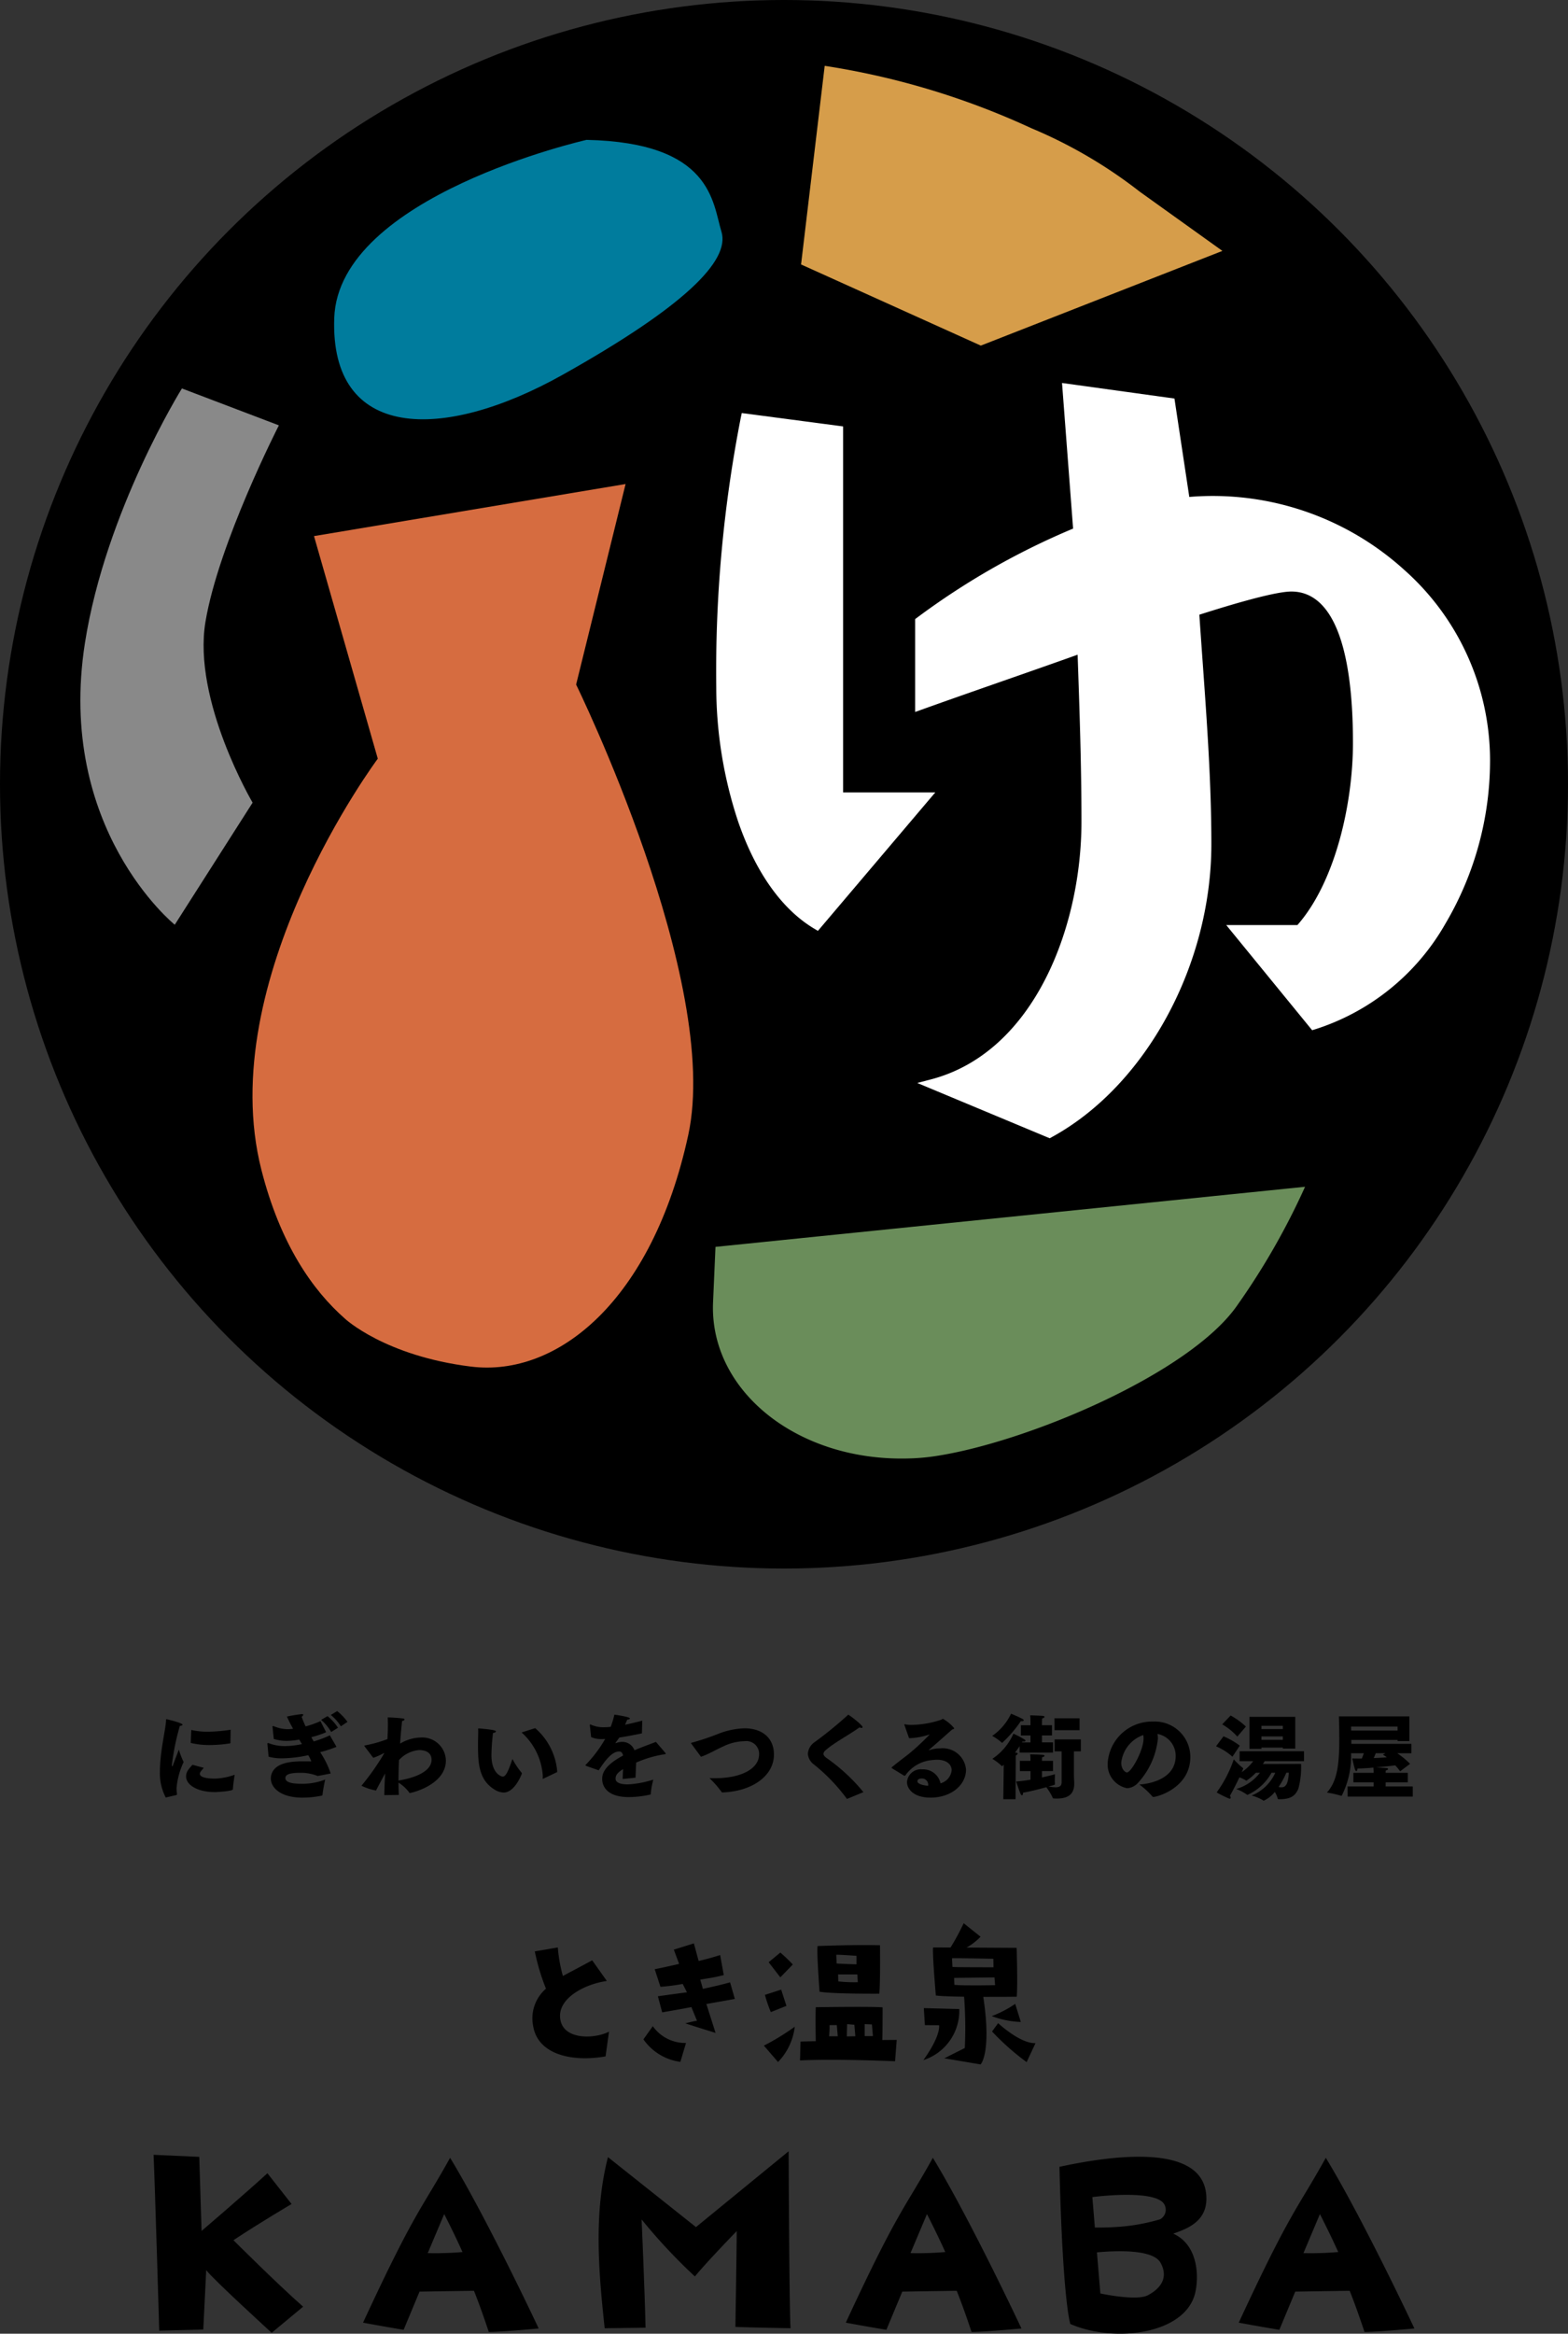 <svg xmlns="http://www.w3.org/2000/svg" width="158.482" height="235.79" viewBox="0 0 158.482 235.79">
  <rect x="0" y="0" width="158.482" height="235.79" fill="#333333" stroke="none"/>
  <g id="グループ_12491" data-name="グループ 12491" transform="translate(-132 -89)">
    <g id="グループ_12488" data-name="グループ 12488" transform="translate(132 89)">
      <circle id="楕円形_26" data-name="楕円形 26" cx="79.241" cy="79.241" r="79.241"/>
      <g id="グループ_10617" data-name="グループ 10617" transform="translate(72.395 38.695)">
        <path id="パス_2167" data-name="パス 2167" d="M269.756,144.168V107.194l-10.244-1.351-.092.436a133.1,133.1,0,0,0-2.485,27.333,43.271,43.271,0,0,0,2.2,13.475c1.769,5.158,4.44,8.916,7.727,10.868l.347.207,11.866-13.993Z" transform="translate(-256.935 -102.804)" fill="#fff"/>
        <path id="パス_2168" data-name="パス 2168" d="M316.826,123.126a28.817,28.817,0,0,0-21.707-7.353l-1.5-9.941-11.363-1.573,1.119,14.713a74.5,74.5,0,0,0-15.772,9l-.192.144V137.5l.641-.23c2.734-.98,5.514-1.951,8.2-2.89,2.483-.867,5.046-1.761,7.579-2.667.2,5.756.389,11.209.389,16.864,0,10.628-4.762,23.313-15.22,26.049l-1.372.359,13.385,5.587.2-.111c9.5-5.19,16.137-17.369,16.137-29.614,0-6.115-.445-12.322-.875-18.328q-.175-2.423-.34-4.847c2.107-.668,7.422-2.341,9.3-2.341,4.074,0,6.226,5.292,6.226,15.3,0,6.013-1.738,13.99-5.614,18.4h-7.193l8.682,10.624.307-.094A23.27,23.27,0,0,0,321,158.9a32.424,32.424,0,0,0,4.517-16.507A25.758,25.758,0,0,0,316.826,123.126Z" transform="translate(-247.309 -104.259)" fill="#fff"/>
      </g>
      <path id="パス_2169" data-name="パス 2169" d="M241.855,193.915c-3.268-2.869-6.533-7.518-8.45-15.043-4.893-19.226,11.764-41.541,11.764-41.541l-6.447-22.49,31.493-5.261-5,20.262s14.709,29.975,11.334,45.511c-3.644,16.781-13.237,24.472-21.949,23.4S241.855,193.915,241.855,193.915Z" transform="translate(-206.985 -60.675)" fill="#d66c40"/>
      <path id="パス_2170" data-name="パス 2170" d="M316.608,146.585l-59.591,6.073-.246,5.587c-.393,8.924,8.506,16.141,19.848,15.789a21.334,21.334,0,0,0,2.391-.2c9.254-1.318,26-8.358,30.773-15.312A71.926,71.926,0,0,0,316.608,146.585Z" transform="translate(-184.701 -26.677)" fill="#6a8d5a"/>
      <path id="パス_2171" data-name="パス 2171" d="M262.316,91.458s-25.063,5.647-25.5,17.994,10.889,12.583,23.119,5.722,16.921-11.5,16.016-14.444S275.009,91.727,262.316,91.458Z" transform="translate(-203.033 -77.325)" fill="#007c9d"/>
      <path id="パス_2172" data-name="パス 2172" d="M263.789,87.559h0L261.4,107.627l18.169,8.2,24.418-9.569-8.354-5.983a47.811,47.811,0,0,0-10.971-6.42A77.887,77.887,0,0,0,263.789,87.559Z" transform="translate(-180.435 -80.907)" fill="#d69d4a"/>
      <path id="パス_2173" data-name="パス 2173" d="M243.5,108.275l-9.8-3.728s-7.708,12.363-9.8,25.7c-2.943,18.794,9.076,28.486,9.076,28.486l7.869-12.336s-6.09-10.325-4.766-18.268S243.5,108.275,243.5,108.275Z" transform="translate(-215.313 -65.299)" fill="#898989"/>
    </g>
    <g id="グループ_12489" data-name="グループ 12489" transform="translate(147.523 283.316)">
      <g id="グループ_10619" data-name="グループ 10619" transform="translate(0 23.042)">
        <path id="パス_2174" data-name="パス 2174" d="M232.318,215.213l-4.452.113s-.43-14.657-.572-17.766l4.618.207.234,7.485s4.4-3.761,6.654-5.831l2.443,3.11s-3.126,1.834-5.877,3.655c0,0,4.323,4.321,7.042,6.718l-3.177,2.64s-6.077-5.551-6.616-6.336Z" transform="translate(-227.295 -197.201)"/>
        <path id="パス_2175" data-name="パス 2175" d="M247.129,197.717c3.057,5.016,7.291,13.708,8.955,17.248,0,0-3.782.349-5.043.349,0,0-.833-2.521-1.5-4.158,0,0-2.281.027-5.5.081l-1.61,3.862s-2.387-.4-4.1-.725C243.637,202.921,244.232,202.948,247.129,197.717Zm1.255,9.523c-.75-1.69-1.85-3.836-1.85-3.836l-1.664,3.943A33.188,33.188,0,0,0,248.384,207.24Z" transform="translate(-217.16 -197.057)"/>
        <path id="パス_2176" data-name="パス 2176" d="M272.559,197.717c3.057,5.016,7.291,13.708,8.955,17.248,0,0-3.782.349-5.044.349,0,0-.831-2.521-1.5-4.158,0,0-2.281.027-5.5.081l-1.61,3.862s-2.387-.4-4.1-.725C269.067,202.921,269.662,202.948,272.559,197.717Zm1.255,9.523c-.75-1.69-1.85-3.836-1.85-3.836l-1.664,3.943A33.188,33.188,0,0,0,273.814,207.24Z" transform="translate(-193.796 -197.057)"/>
        <path id="パス_2177" data-name="パス 2177" d="M293.258,197.717c3.059,5.016,7.291,13.708,8.955,17.248,0,0-3.782.349-5.042.349,0,0-.833-2.521-1.5-4.158,0,0-2.281.027-5.5.081l-1.61,3.862s-2.387-.4-4.1-.725C289.766,202.921,290.361,202.948,293.258,197.717Zm1.257,9.523c-.752-1.69-1.852-3.836-1.852-3.836L291,207.347A33.237,33.237,0,0,0,294.515,207.24Z" transform="translate(-174.779 -197.057)"/>
        <path id="パス_2178" data-name="パス 2178" d="M260.578,205.035l9.367-7.662s.059,16.137.194,17.881c0,0-4.476-.081-5.576-.134,0,0,.134-8.235.134-9.684,0,0-3.1,3.193-4.227,4.588a56.527,56.527,0,0,1-5.388-5.764s.319,7.266.4,10.941l-4.131.054-.04-.368c-.606-5.668-1.046-11.4.372-16.921Z" transform="translate(-205.757 -197.373)"/>
        <path id="パス_2179" data-name="パス 2179" d="M289.85,201.511c.217,2.6-1.784,3.383-3.339,3.92,2.456,1.1,2.633,4.166,2.228,5.964-.963,4.185-8.118,5.123-12.625,3.166,0,0-.775-2.2-1.1-15.882C280.11,197.58,289.41,196.208,289.85,201.511Zm-11.512.226.81,9.738s3.634.794,4.8.182,2.159-1.69,1.286-3.279c-1.063-1.934-7.871-.885-7.871-.885v-2.728a26.087,26.087,0,0,0,3.285,0,19.727,19.727,0,0,0,4.534-.781,1.1,1.1,0,0,0,.338-1.648C284.322,200.94,278.337,201.738,278.337,201.738Z" transform="translate(-183.455 -197.108)"/>
      </g>
      <g id="グループ_10623" data-name="グループ 10623" transform="translate(38.299)">
        <path id="パス_2180" data-name="パス 2180" d="M259.444,192.724a23.988,23.988,0,0,0,3.12-1.909,6.153,6.153,0,0,1-1.692,3.567Z" transform="translate(-236.057 -180.356)"/>
        <path id="パス_2181" data-name="パス 2181" d="M259.5,189.392l1.642-.531.531,1.642-1.577.631A14.492,14.492,0,0,1,259.5,189.392Z" transform="translate(-236.009 -182.152)"/>
        <path id="パス_2182" data-name="パス 2182" d="M262.134,188.117l-1.261,1.3-1.178-1.527,1.178-.979A15.764,15.764,0,0,1,262.134,188.117Z" transform="translate(-235.826 -183.947)"/>
        <path id="パス_2183" data-name="パス 2183" d="M268.522,191.428c.117-1.36.067-4.895.067-4.895-2.738-.067-6.307.082-6.307.082-.1.649.2,4.615.2,4.615C263.909,191.463,268.522,191.428,268.522,191.428Zm-2.174-1.161a14.647,14.647,0,0,1-1.974-.082l-.017-.7H266.3Zm-.132-2.671v.862s-1.395-.033-2.009-.083l-.033-.879C264.273,187.462,266.215,187.6,266.215,187.6Z" transform="translate(-233.469 -184.306)"/>
        <path id="パス_2184" data-name="パス 2184" d="M269.661,193.12c.033-.6.033-3.3.033-3.3-.978-.1-6.754-.015-6.754-.015-.05,1.011,0,3.435,0,3.435-.315,0-1.543.033-1.543.033l-.05,1.909c3.6-.182,9.607.083,9.607.083l.167-2.157Zm-5.378-.38a9.14,9.14,0,0,0,.05-1.13h.731l.1,1.13Zm1.794.015s.015-.829.033-1.243l.729.065.1,1.163Zm1.807-.033v-1.211l.731.033.1,1.178Z" transform="translate(-234.309 -181.317)"/>
        <g id="グループ_10621" data-name="グループ 10621" transform="translate(39.501)">
          <path id="パス_2185" data-name="パス 2185" d="M272.536,186.73a6.151,6.151,0,0,1-3.506,1.821,23.721,23.721,0,0,0,1.8-3.187Z" transform="translate(-266.751 -185.364)"/>
          <path id="パス_2186" data-name="パス 2186" d="M276.822,191.618c.1-1.362-.012-4.935-.012-4.935-2.738-.025-8.446-.042-8.446-.042-.09.649.276,4.853.276,4.853C270.07,191.7,276.822,191.618,276.822,191.618Zm-2.191-1.167s-3.268.069-4.116-.033l-.027-.7,4.079-.05Zm-.175-2.669.013.862s-3.534.008-4.148-.033l-.048-.879C270.373,187.7,274.456,187.783,274.456,187.783Z" transform="translate(-267.376 -184.191)"/>
          <g id="グループ_10620" data-name="グループ 10620" transform="translate(0 8.143)">
            <path id="パス_2187" data-name="パス 2187" d="M267.842,195.3s1.673-2.21,1.6-3.527L268,191.763l-.109-1.719,3.584.094A5.239,5.239,0,0,1,267.842,195.3Zm11.336-1.715-.894,1.915a25.093,25.093,0,0,1-3.494-3.095l.612-.84S277.647,193.657,279.178,193.58Zm-4.43-2.73a10.811,10.811,0,0,0,2.381-1.241l.566,1.829A9.216,9.216,0,0,1,274.748,190.849Z" transform="translate(-267.842 -189.608)"/>
          </g>
          <path id="パス_2188" data-name="パス 2188" d="M268.947,195.689l3.673.618s1.194-1.253.186-7.324l-1.894.031a41.935,41.935,0,0,1,.105,5.637Z" transform="translate(-266.827 -182.039)"/>
        </g>
        <g id="グループ_10622" data-name="グループ 10622" transform="translate(0 2.038)">
          <path id="パス_2189" data-name="パス 2189" d="M250.071,193.931c.347,2.1,3.523,1.944,4.916,1.215l-.349,2.5c-3.337.591-6.858-.155-7.322-3.093a3.942,3.942,0,0,1,1.3-3.745,22.166,22.166,0,0,1-1.13-3.77l2.326-.4a14.888,14.888,0,0,0,.514,2.884l2.964-1.581,1.477,2.086C252.587,190.326,249.69,191.777,250.071,193.931Z" transform="translate(-247.255 -186.228)"/>
          <path id="パス_2190" data-name="パス 2190" d="M256.17,187.057l2.026-.631.482,1.777s1.111-.247,2.174-.6l.366,2.024c-1.146.3-1.512.3-2.375.466l.267.929s1.865-.4,2.746-.66l.482,1.675-2.878.512.929,2.922s-1.51-.464-3.055-.963c0,0,.863-.232,1.178-.265l-.564-1.378s-1.777.332-2.955.532l-.432-1.627s2.141-.3,2.938-.4l-.432-.846a20.221,20.221,0,0,1-2.249.29l-.581-1.777s1.288-.257,2.466-.539Zm1.23,9.431-.566,1.909a5.411,5.411,0,0,1-3.736-2.274l.948-1.33A4.009,4.009,0,0,0,257.4,196.488Z" transform="translate(-241.887 -186.426)"/>
        </g>
      </g>
    </g>
    <g id="グループ_12490" data-name="グループ 12490" transform="translate(148.159 261.883)">
      <g id="グループ_10625" data-name="グループ 10625">
        <path id="パス_2191" data-name="パス 2191" d="M228.221,182.536a5.285,5.285,0,0,1-.595-2.514c.01-2.291.6-4.35.624-5.317,0-.046.01-.084.046-.084.01,0,1.619.372,1.619.558,0,.056-.082.1-.271.123a24.456,24.456,0,0,0-.8,3.9c0,.123,0,.178.029.178s.038-.029.056-.065l.614-1.619a8.092,8.092,0,0,0,.485,1.255,7.756,7.756,0,0,0-.718,2.636,5.979,5.979,0,0,0,.046.6c0,.056-.01.094-.065.1Zm3.845-3c-.363.411-.4.493-.4.606,0,.3.531.484,1.527.484a6.434,6.434,0,0,0,1.994-.391s-.169,1.042-.178,1.472c-.01.186-1.583.28-1.834.28-1.712,0-2.9-.7-2.9-1.585,0-.447.232-.716.65-1.172Zm-1.266-3.826a7.276,7.276,0,0,0,1.677.177,16.094,16.094,0,0,0,2.3-.2l-.019,1.322c-.008.029-.008.048-.046.056a13.394,13.394,0,0,1-2.02.169,8.051,8.051,0,0,1-1.946-.215Z" transform="translate(-227.626 -173.802)"/>
        <path id="パス_2192" data-name="パス 2192" d="M233.292,177.556V177.5c0-.056.01-.075.046-.075a.647.647,0,0,1,.2.056,4.514,4.514,0,0,0,1.527.251,8.76,8.76,0,0,0,1.712-.2l-.271-.457a7.485,7.485,0,0,1-1.274.131,4.472,4.472,0,0,1-1.3-.194l-.123-1.2c0-.019-.01-.038-.01-.058a.045.045,0,0,1,.048-.046.409.409,0,0,1,.14.036,3.779,3.779,0,0,0,1.33.28,4.374,4.374,0,0,0,.568-.046,12.594,12.594,0,0,1-.622-1.23,14.493,14.493,0,0,1,1.516-.249c.084,0,.13.027.13.073s-.056.121-.159.2a9.481,9.481,0,0,0,.4.969,9.348,9.348,0,0,0,1.5-.531l.558,1.09a.04.04,0,0,0,.01.027c0,.01-.01.01-.029.019a9.44,9.44,0,0,1-1.462.484c.075.14.159.29.242.43a10.935,10.935,0,0,0,1.631-.616l.652,1.128a.053.053,0,0,1,.01.036,12.333,12.333,0,0,1-1.641.539,9.081,9.081,0,0,1,1.063,2.151s-1.1.224-1.266.242a.414.414,0,0,0-.048.01.137.137,0,0,1-.075-.027,4.591,4.591,0,0,0-1.7-.29c-.885,0-1.489.111-1.489.522,0,.512.875.585,1.675.585h.169a6.4,6.4,0,0,0,2.18-.428,14.438,14.438,0,0,0-.272,1.527c-.01.065-.017.084-.083.1a9.527,9.527,0,0,1-1.9.2h-.056c-2.149,0-3.185-.969-3.185-1.948a1.349,1.349,0,0,1,.029-.269c.307-1.426,2.289-1.452,3.371-1.452.223,0,.455,0,.631.01h.019c.027,0,.036-.01.036-.029a4.409,4.409,0,0,0-.3-.6,13.134,13.134,0,0,1-2.634.317,4.733,4.733,0,0,1-1.378-.169Zm6.071-2.849a4.978,4.978,0,0,1,1.059,1.172l-.689.428a4.885,4.885,0,0,0-1.013-1.228Zm.975-.512a5.4,5.4,0,0,1,1.044,1.09l-.67.447a4.727,4.727,0,0,0-1.013-1.146Z" transform="translate(-222.42 -174.194)"/>
        <path id="パス_2193" data-name="パス 2193" d="M240.549,182.383c.019-.9.046-1.585.084-2.189-.326.587-.614,1.136-.923,1.723a5.825,5.825,0,0,1-1.46-.476.182.182,0,0,1,.065-.1,24.726,24.726,0,0,0,2.224-3.183.019.019,0,0,0-.017-.019.129.129,0,0,0-.056.019,6.4,6.4,0,0,1-1.034.455l-.875-1.153a.071.071,0,0,1-.019-.058c0-.027.029-.036.075-.046a12.957,12.957,0,0,0,2.253-.633c.029-.522.046-1.005.046-1.453,0-.261-.01-.51-.017-.744,0,0,.967.036,1.525.113.123.017.169.054.169.1,0,.065-.084.13-.244.157-.073.718-.148,1.491-.2,2.281a4.258,4.258,0,0,1,2.086-.614,2.383,2.383,0,0,1,2.542,2.318c0,2.458-3.456,3.287-3.65,3.287-.038,0-.048-.019-.058-.056a4,4,0,0,0-1.078-.988c0,.42.01.839.029,1.24Zm4.776-3.567c0-.858-.819-.986-1.245-.986a3.089,3.089,0,0,0-2.042,1.005c-.035.708-.054,1.4-.054,2.076C244.256,180.53,245.324,179.737,245.324,178.816Z" transform="translate(-217.865 -173.891)"/>
        <path id="パス_2194" data-name="パス 2194" d="M248.8,179.607a.141.141,0,0,1,.019.075s-.689,1.917-1.844,1.917a1.8,1.8,0,0,1-.931-.307c-1.658-1.015-1.658-2.847-1.658-4.663,0-.365.019-.875.019-1.192a1.767,1.767,0,0,0-.01-.253c0-.056.029-.065.075-.065,1.554.13,1.723.224,1.723.309,0,.063-.123.138-.29.157a19.848,19.848,0,0,0-.159,2.245c0,1.88,1.027,2.159,1.138,2.159.29,0,.531-.437.986-1.779A7.648,7.648,0,0,0,248.8,179.607Zm2.2.587a.162.162,0,0,1-.048.019c-.017,0-.027-.019-.027-.048v-.027c0-.065.01-.14.01-.215a6.455,6.455,0,0,0-2.143-4.394l1.37-.437a6.472,6.472,0,0,1,2.224,4.31v.13Z" transform="translate(-212.231 -173.369)"/>
        <path id="パス_2195" data-name="パス 2195" d="M250.487,175.482v-.036c0-.048.01-.075.046-.075a.177.177,0,0,1,.092.036,3.1,3.1,0,0,0,1.4.242c.157,0,.343-.017.568-.036a9.422,9.422,0,0,0,.372-1.23c.2.019,1.571.225,1.571.384,0,.054-.1.111-.269.121-.048.1-.13.3-.223.51.51-.1,1.088-.242,1.74-.409l-.038,1.284c-.894.186-1.656.326-2.279.42-.123.167-.29.4-.382.53a.035.035,0,0,0-.01.029c0,.01.01.01.017.01a.267.267,0,0,0,.075-.019,1.59,1.59,0,0,1,.578-.111,1.309,1.309,0,0,1,1.249.846c.827-.353,1.637-.633,2.168-.846l.931,1.088a.2.2,0,0,1,.065.1c0,.065-.138.065-.3.092a11.506,11.506,0,0,0-2.692.812c-.017.409-.046,1.015-.065,1.525l-1.3.132c.008-.345.027-.7.046-1-.532.336-.764.587-.764.979,0,.184.13.568,1.247.568a9.961,9.961,0,0,0,2.569-.485,8.776,8.776,0,0,0-.261,1.443c0,.065-.029.075-.065.075a10.22,10.22,0,0,1-2.132.251c-2.709,0-2.709-1.619-2.709-1.832,0-.457.121-1.314,2.114-2.366-.075-.326-.224-.411-.391-.411h-.01c-.672,0-1.322.754-2.066,1.9-.01,0-.894-.307-1.211-.428-.065-.029-.123-.036-.123-.075s.019-.056.067-.1a13.02,13.02,0,0,0,1.919-2.56c-.123.008-.244.008-.365.008a2.452,2.452,0,0,1-1.053-.2Z" transform="translate(-207.026 -174.02)"/>
        <path id="パス_2196" data-name="パス 2196" d="M255.622,176.637a.068.068,0,0,1-.019-.036c0-.019.01-.029.048-.038a25.82,25.82,0,0,0,2.8-.94A7.92,7.92,0,0,1,261,175.1c1.852,0,2.988,1.023,2.988,2.652,0,2.124-2.151,3.715-5.2,3.828a.11.11,0,0,1-.1-.056,9.618,9.618,0,0,0-1.218-1.387c.167.008.344.008.5.008,2.842,0,4.517-1.023,4.517-2.42a1.288,1.288,0,0,0-1.472-1.322,5.067,5.067,0,0,0-2.093.5c-.792.353-1.6.846-2.31,1.071Z" transform="translate(-201.922 -173.36)"/>
        <path id="パス_2197" data-name="パス 2197" d="M265.763,182.871a.12.12,0,0,1-.044.017c-.01,0-.029-.017-.048-.046a18.264,18.264,0,0,0-3.295-3.427,1.458,1.458,0,0,1-.616-1.1,1.541,1.541,0,0,1,.633-1.126,39.594,39.594,0,0,0,3.388-2.755c.029-.038.048-.048.065-.048.058,0,1.443,1.025,1.443,1.257,0,.046-.037.075-.1.075a.581.581,0,0,1-.215-.056c-.911.679-2.7,1.629-3.444,2.337a.471.471,0,0,0-.194.336c0,.131.1.269.324.428a18.568,18.568,0,0,1,3.715,3.444Z" transform="translate(-196.265 -174.016)"/>
        <path id="パス_2198" data-name="パス 2198" d="M266.2,179.593a.083.083,0,0,1-.029-.058.1.1,0,0,1,.01-.036c.641-.532,1.2-.94,1.733-1.359a25.127,25.127,0,0,0,2.113-1.965,7.234,7.234,0,0,1-1.984.382h-.111l-.476-1.351c0-.01-.008-.019-.008-.029s.017-.027.036-.027h.01a2.954,2.954,0,0,0,.7.065,9.874,9.874,0,0,0,2.961-.512c.111-.036.138-.1.2-.1a4.068,4.068,0,0,1,1.143.95c0,.065-.109.092-.223.138-.624.551-1.712,1.527-2.318,2.03-.019.01-.019.019-.019.029s.019.017.038.017h.01a3.139,3.139,0,0,1,1.088-.177,2.356,2.356,0,0,1,2.615,2.141c0,1.573-1.518,2.832-3.584,2.832-1.806,0-2.383-.952-2.383-1.573a1.407,1.407,0,0,1,1.547-1.286,1.8,1.8,0,0,1,1.844,1.416,1.537,1.537,0,0,0,1.126-1.322c0-.56-.484-1.063-1.481-1.063a3.311,3.311,0,0,0-.418.029,3.683,3.683,0,0,0-2.774,1.545c-.029.029-.046.048-.075.048a.154.154,0,0,1-.056-.01Zm3.667,1.656a.628.628,0,0,0-.706-.614c-.272,0-.382.15-.382.271,0,.372.979.457,1.078.464A.5.5,0,0,0,269.87,181.249Z" transform="translate(-192.21 -173.819)"/>
        <path id="パス_2199" data-name="パス 2199" d="M274.524,174.86c.094.048.132.1.132.14,0,.058-.077.094-.2.094-.029,0-.056-.01-.094-.01a12.507,12.507,0,0,1-1.89,2.2.037.037,0,0,1-.036-.027,5.117,5.117,0,0,0-.969-.679,5.674,5.674,0,0,0,1.907-2.245S274.144,174.647,274.524,174.86Zm-1.888,4.628-.132.121c-.017.019-.027.029-.046.029s-.017-.01-.036-.029a5.036,5.036,0,0,0-.94-.716,5.942,5.942,0,0,0,2.134-2.542,11.9,11.9,0,0,1,1.117.587c.065.046.1.092.1.121,0,.056-.073.092-.194.092a.453.453,0,0,1-.113-.01l-.054.094h.865v-.7h-.969V175.5h.969v-.464s0-.28-.029-.539c0,0,1.126.036,1.312.063.094.019.14.056.14.1s-.075.121-.242.15c-.019.184-.019.409-.019.409v.278h1.015v1.034H276.5v.7h1.117v1.032h-3.379v-.65c-.148.223-.307.447-.464.65l.121.01c.1.01.148.048.148.094,0,.065-.075.14-.194.186l-.019,4.423h-1.24Zm1.627-.391h1.073v-.138s0-.261-.029-.522c0,0,1.126.027,1.312.056.094.019.14.056.14.092,0,.058-.075.113-.242.14a2.871,2.871,0,0,0-.019.372h1.117v1.034H276.5v.643c.643-.14,1.165-.28,1.312-.326,0,0-.017.336-.017.633,0,.15.01.29.017.372v.019c0,.019,0,.056-.66.223a5.5,5.5,0,0,0,.716.075c.374,0,.616-.111.616-.5v-3.13h-.708v-1.209h2.654v1.209h-.7v2.235c0,.457.029.858.029.923v.119c0,1.259-.9,1.491-1.788,1.491-.094,0-.186-.01-.278-.01-.058,0-.084,0-.1-.056a5.838,5.838,0,0,0-.652-1.08c-.8.215-1.832.476-2.356.549v.048c0,.13-.046.215-.109.215-.048,0-.094-.038-.14-.14-.157-.355-.447-1.249-.447-1.249a13.581,13.581,0,0,0,1.453-.186v-.865h-1.073Zm3.5-4.3H280.3V176h-2.531Z" transform="translate(-187.343 -174.069)"/>
        <path id="パス_2200" data-name="パス 2200" d="M284.425,178.23a2.246,2.246,0,0,0-1.842-2.235,2.661,2.661,0,0,1,.046.466,7.758,7.758,0,0,1-1.973,4.432,1.6,1.6,0,0,1-1.155.585,2.441,2.441,0,0,1-1.948-2.55,4.486,4.486,0,0,1,4.592-4.181,3.586,3.586,0,0,1,3.761,3.575c0,3.1-3.306,4.041-3.751,4.041-.038,0-.056-.017-.084-.046a7.741,7.741,0,0,0-1.312-1.209C282.332,180.994,284.425,180.286,284.425,178.23Zm-5.5.681c0,.679.418.977.568.977.447,0,1.685-2.235,1.685-3.436a1.337,1.337,0,0,0-.036-.343A3.342,3.342,0,0,0,278.924,178.911Z" transform="translate(-181.755 -173.686)"/>
        <path id="パス_2201" data-name="パス 2201" d="M284.015,176.53a7.866,7.866,0,0,1,1.646.942l-.743,1.117a6.1,6.1,0,0,0-1.658-1.051Zm1.631,1.51h6.506v1h-3.976c-.056.092-.113.186-.186.29l3.864-.01a8.245,8.245,0,0,1-.271,2.494c-.317.773-.838,1.071-1.89,1.071H289.6c-.1,0-.1-.046-.111-.075a2.413,2.413,0,0,0-.288-.66,3.1,3.1,0,0,1-1.119.885.09.09,0,0,1-.073-.038,4.351,4.351,0,0,0-1.157-.484,4.434,4.434,0,0,0,2.395-2.3h-.382a5.187,5.187,0,0,1-2.429,2.235.083.083,0,0,1-.058-.029,4.719,4.719,0,0,0-1.078-.568,4.642,4.642,0,0,0,2.4-1.639h-.411a5.721,5.721,0,0,1-.959.8c-.019,0-.029-.008-.056-.027a3.2,3.2,0,0,0-.651-.307c-.253.531-.56,1.155-.959,1.861a.405.405,0,0,1,.075.2.09.09,0,0,1-.094.094.269.269,0,0,1-.084-.019,11.731,11.731,0,0,1-1.238-.614,12.517,12.517,0,0,0,1.731-3.342,7.755,7.755,0,0,0,.9.856c.037.029.056.038.056.065,0,.01-.075.205-.148.372a4.934,4.934,0,0,0,1.153-1.107h-1.376Zm-.913-3.613a7.434,7.434,0,0,1,1.545,1.117l-.867,1.015a6.2,6.2,0,0,0-1.525-1.238Zm1.907.14h4.628v3.2h-1.257v-.1h-2.16v.13H286.64Zm3.371,1.228v-.324h-2.16v.324Zm0,1.09v-.345h-2.16v.345Zm.355,3.323a8.294,8.294,0,0,1-.785,1.443,1.381,1.381,0,0,0,.271.029c.317,0,.689-.075.764-1.472Z" transform="translate(-176.511 -173.98)"/>
        <path id="パス_2202" data-name="パス 2202" d="M291.188,181.555h2.634v-.418h-2.047v-.959h2.047v-.027s0-.261-.027-.5c-.532.048-1.09.084-1.6.094-.01.13-.058.261-.123.261-.046,0-.084-.046-.13-.167-.111-.317-.28-1.117-.28-1.117.28.01.614.01.969.01.075-.188.15-.374.205-.531h-1.293a8.9,8.9,0,0,1-.932,4.263.066.066,0,0,1-.056.036.058.058,0,0,1-.038-.01,10.91,10.91,0,0,0-1.414-.317c1-1.117,1.249-2.671,1.249-5.426,0-.764-.019-1.593-.038-2.272h7.122v2.494h-1.192v-.111H291.57v.391h6.069v.95h-1.433a8.2,8.2,0,0,1,1.3,1.071l-1.005.754a6.439,6.439,0,0,0-.493-.6c-.5.065-1.2.14-1.957.205,1.176.065,1.23.065,1.23.167,0,.056-.082.113-.232.14a2.123,2.123,0,0,0-.01.242h2.235v.959h-2.235v.418h2.738v1.025h-6.583Zm5.056-5.651v-.4h-4.7c0,.14.01.27.01.4Zm-1.22,2.291h-.988c-.054.138-.119.307-.2.493.457-.019.9-.046,1.314-.075a2.566,2.566,0,0,0-.391-.271Z" transform="translate(-171.145 -173.939)"/>
      </g>
    </g>
  </g>
</svg>
